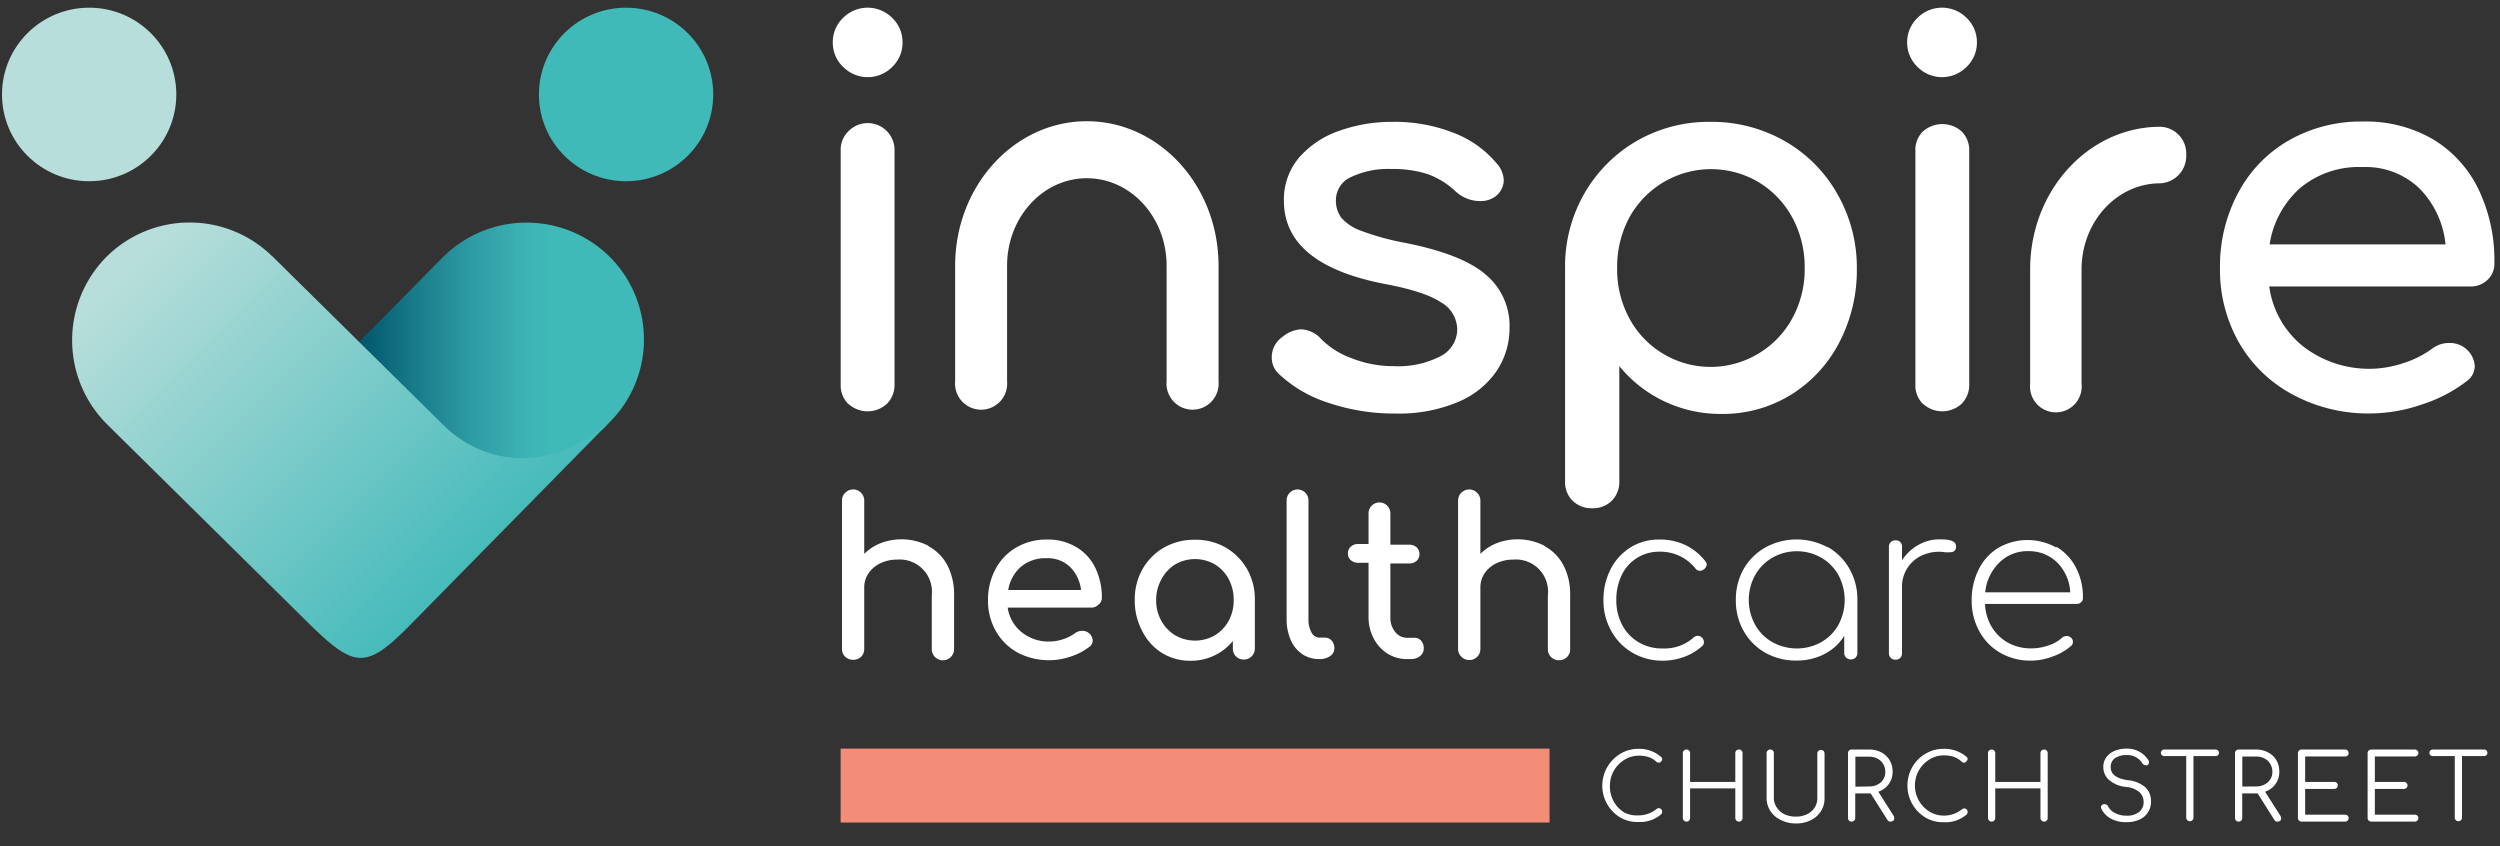 <svg id="Layer_1" data-name="Layer 1" xmlns="http://www.w3.org/2000/svg" xmlns:xlink="http://www.w3.org/1999/xlink" viewBox="0 0 325 110"><rect x="0" y="0" width="325" height="110" fill="#333333" stroke="none"/><defs><linearGradient id="linear-gradient" x1="46.46" y1="44.32" x2="83.71" y2="44.32" gradientUnits="userSpaceOnUse"><stop offset="0" stop-color="#00546c"/><stop offset="0.19" stop-color="#187988"/><stop offset="0.4" stop-color="#2e9ca3"/><stop offset="0.57" stop-color="#3bb1b3"/><stop offset="0.68" stop-color="#40b9b9"/></linearGradient><linearGradient id="linear-gradient-2" x1="-335.24" y1="926.6" x2="-273.68" y2="926.6" gradientTransform="matrix(-0.71, -0.71, 0.71, -0.71, -829.44, 492.74)" gradientUnits="userSpaceOnUse"><stop offset="0" stop-color="#40b9b9"/><stop offset="1" stop-color="#b7deda"/></linearGradient></defs><path d="M120.7,71a6,6,0,0,1,2.45,2.47,8.19,8.19,0,0,1,.88,3.92v7a1.45,1.45,0,1,1-2.9,0v-7a4.19,4.19,0,0,0-4.52-4.64,4.9,4.9,0,0,0-2.17.48,3.83,3.83,0,0,0-1.53,1.3,3.22,3.22,0,0,0-.56,1.84v8a1.42,1.42,0,0,1-.39,1,1.54,1.54,0,0,1-2.09,0,1.36,1.36,0,0,1-.41-1V65.07a1.35,1.35,0,0,1,.41-1,1.44,1.44,0,0,1,2.48,1V72a6.44,6.44,0,0,1,2.16-1.4,7.63,7.63,0,0,1,6.19.36Z" style="fill:#fff"/><path d="M142.77,78.63a1.27,1.27,0,0,1-.93.36H131a5,5,0,0,0,1.81,3.19,5.59,5.59,0,0,0,3.65,1.22,5.74,5.74,0,0,0,1.77-.31,5.39,5.39,0,0,0,1.52-.77,1.54,1.54,0,0,1,.94-.31,1.33,1.33,0,0,1,1.36,1.25,1,1,0,0,1-.45.84,8,8,0,0,1-2.4,1.25,8.74,8.74,0,0,1-6.92-.52A7.29,7.29,0,0,1,129.44,82a7.92,7.92,0,0,1-1-4,8.38,8.38,0,0,1,1-4.06,7,7,0,0,1,2.73-2.8,7.77,7.77,0,0,1,4-1,7.18,7.18,0,0,1,3.78,1,6.34,6.34,0,0,1,2.44,2.68,8.8,8.8,0,0,1,.85,4A1.16,1.16,0,0,1,142.77,78.63ZM132.7,73.7a5.07,5.07,0,0,0-1.63,3h9.46a5,5,0,0,0-1.42-3,4.16,4.16,0,0,0-3-1.13A4.92,4.92,0,0,0,132.7,73.7Z" style="fill:#fff"/><path d="M159.32,71.17A7.63,7.63,0,0,1,162.13,74a7.85,7.85,0,0,1,1,4v6.3a1.42,1.42,0,0,1-1.45,1.44,1.38,1.38,0,0,1-1-.41,1.39,1.39,0,0,1-.41-1v-1a6.89,6.89,0,0,1-2.42,1.89,7,7,0,0,1-3.06.68,7,7,0,0,1-3.71-1A7.08,7.08,0,0,1,148.47,82a8.35,8.35,0,0,1-.95-4,7.94,7.94,0,0,1,1-4,7.44,7.44,0,0,1,2.82-2.83,7.91,7.91,0,0,1,4-1A7.76,7.76,0,0,1,159.32,71.17Zm-1.39,11.42a5,5,0,0,0,1.8-1.89,5.61,5.61,0,0,0,.65-2.7,5.72,5.72,0,0,0-.65-2.72,5,5,0,0,0-1.8-1.91,5.15,5.15,0,0,0-5.15,0A5,5,0,0,0,151,75.28,5.51,5.51,0,0,0,150.3,78a5.41,5.41,0,0,0,.67,2.7,5,5,0,0,0,1.81,1.89,5.15,5.15,0,0,0,5.15,0Z" style="fill:#fff"/><path d="M169.31,85.05a4.33,4.33,0,0,1-1.52-1.86,6.74,6.74,0,0,1-.53-2.7V65.05a1.42,1.42,0,1,1,2.84,0V80.49a3.42,3.42,0,0,0,.39,1.72,1.19,1.19,0,0,0,1,.68h.71a1.2,1.2,0,0,1,.92.39,1.47,1.47,0,0,1,.35,1,1.2,1.2,0,0,1-.54,1,2.31,2.31,0,0,1-1.39.4h0A3.89,3.89,0,0,1,169.31,85.05Z" style="fill:#fff"/><path d="M184.74,83.28a1.52,1.52,0,0,1,.35,1,1.24,1.24,0,0,1-.47,1,1.81,1.81,0,0,1-1.2.4h-.52a4.72,4.72,0,0,1-2.54-.72,5.11,5.11,0,0,1-1.8-2,5.87,5.87,0,0,1-.65-2.8v-7H176.6a1.41,1.41,0,0,1-1-.34,1.13,1.13,0,0,1-.37-.85,1.2,1.2,0,0,1,.37-.91,1.41,1.41,0,0,1,1-.34h1.31V66.74a1.42,1.42,0,1,1,2.84,0v4.07h2.41a1.41,1.41,0,0,1,1,.34,1.2,1.2,0,0,1,.37.91,1.13,1.13,0,0,1-.37.85,1.41,1.41,0,0,1-1,.34h-2.41v7a2.9,2.9,0,0,0,.62,1.9,1.94,1.94,0,0,0,1.53.76h1A1.14,1.14,0,0,1,184.74,83.28Z" style="fill:#fff"/><path d="M200.8,71a6,6,0,0,1,2.44,2.47,8.08,8.08,0,0,1,.88,3.92v7a1.4,1.4,0,0,1-1.45,1.44,1.42,1.42,0,0,1-1.45-1.44v-7a4.17,4.17,0,0,0-4.51-4.64,4.91,4.91,0,0,0-2.18.48,3.83,3.83,0,0,0-1.53,1.3,3.21,3.21,0,0,0-.55,1.84v8a1.43,1.43,0,0,1-.4,1,1.46,1.46,0,0,1-2.5-1V65.07a1.39,1.39,0,0,1,.41-1,1.45,1.45,0,0,1,2.49,1V72a6.25,6.25,0,0,1,2.16-1.4,7.63,7.63,0,0,1,6.19.36Z" style="fill:#fff"/><path d="M212.21,84.85A7.32,7.32,0,0,1,209.45,82a8,8,0,0,1-1-4,8.61,8.61,0,0,1,.93-4A7.15,7.15,0,0,1,212,71.14a7,7,0,0,1,3.75-1,7.75,7.75,0,0,1,3.32.7,7.38,7.38,0,0,1,2.61,2.1.93.93,0,0,1,.2.48,1,1,0,0,1-.85.79.76.76,0,0,1-.65-.34,5.82,5.82,0,0,0-4.63-2.15,5.35,5.35,0,0,0-2.93.81,5.25,5.25,0,0,0-2,2.24,7.36,7.36,0,0,0-.7,3.26,6.78,6.78,0,0,0,.77,3.22A5.66,5.66,0,0,0,213,83.48a5.91,5.91,0,0,0,3.12.82,5.71,5.71,0,0,0,4-1.38.82.82,0,0,1,.59-.26.69.69,0,0,1,.51.2.81.81,0,0,1,.29.62.65.65,0,0,1-.23.51,7.1,7.1,0,0,1-2.33,1.4,8.08,8.08,0,0,1-2.84.5A7.67,7.67,0,0,1,212.21,84.85Z" style="fill:#fff"/><path d="M237.61,71.11A7.55,7.55,0,0,1,240.46,74a8,8,0,0,1,1,4v6.87a.87.87,0,0,1-.23.61.82.82,0,0,1-.63.24.82.82,0,0,1-.85-.85V82.66A6.51,6.51,0,0,1,237.22,85a7.63,7.63,0,0,1-3.65.87,8.07,8.07,0,0,1-4.06-1A7.41,7.41,0,0,1,226.66,82a7.91,7.91,0,0,1-1-4,8,8,0,0,1,1-4,7.55,7.55,0,0,1,2.85-2.84,8.48,8.48,0,0,1,8.1,0Zm-.86,12.37A5.84,5.84,0,0,0,239,81.22a6.83,6.83,0,0,0,0-6.45,5.93,5.93,0,0,0-2.23-2.27,6.44,6.44,0,0,0-6.36,0,6,6,0,0,0-2.24,2.27,6.68,6.68,0,0,0,0,6.45,5.93,5.93,0,0,0,2.24,2.26,6.58,6.58,0,0,0,6.36,0Z" style="fill:#fff"/><path d="M254.28,71a.71.71,0,0,1,0,.23.79.79,0,0,1-.27.44.9.9,0,0,1-.5.12,4.68,4.68,0,0,1-.67,0,4.82,4.82,0,0,0-.69-.06,5.34,5.34,0,0,0-2.53.59,4.41,4.41,0,0,0-1.73,1.64,4.47,4.47,0,0,0-.63,2.35v8.6a.86.86,0,0,1-.22.61.84.84,0,0,1-.63.24.82.82,0,0,1-.61-.24.84.84,0,0,1-.24-.61V71.1a.84.84,0,0,1,.24-.63.85.85,0,0,1,.61-.22.77.77,0,0,1,.85.85v1.75a6,6,0,0,1,2.11-2,5.47,5.47,0,0,1,2.78-.73Q254.28,70.08,254.28,71Z" style="fill:#fff"/><path d="M267.33,71.08a6.75,6.75,0,0,1,2.54,2.7,8.26,8.26,0,0,1,.91,3.93.75.75,0,0,1-.23.58.85.85,0,0,1-.6.22h-11.9a6.33,6.33,0,0,0,.88,3,5.66,5.66,0,0,0,2.13,2.05,6.13,6.13,0,0,0,3,.73,6.74,6.74,0,0,0,2.23-.38,4.75,4.75,0,0,0,1.77-1,1,1,0,0,1,.6-.23.77.77,0,0,1,.51.17.71.71,0,0,1,.06,1.13,7.22,7.22,0,0,1-2.38,1.36,8,8,0,0,1-2.79.54,7.83,7.83,0,0,1-4-1,7.1,7.1,0,0,1-2.74-2.8,8.13,8.13,0,0,1-1-4,8.77,8.77,0,0,1,.93-4.09,6.78,6.78,0,0,1,2.58-2.8,7.63,7.63,0,0,1,7.5,0Zm-7.44,2.08A6.18,6.18,0,0,0,258.08,77h11.05a5.89,5.89,0,0,0-1.7-3.88,5.25,5.25,0,0,0-3.81-1.47A5.14,5.14,0,0,0,259.89,73.16Z" style="fill:#fff"/><path d="M172.68,52.36a16.81,16.81,0,0,1-6.45-3.77,2.87,2.87,0,0,1-.9-2.12,3.17,3.17,0,0,1,1.38-2.66,4.14,4.14,0,0,1,2.4-1,3.69,3.69,0,0,1,2.61,1.23,10.56,10.56,0,0,0,3.92,2.5,14.71,14.71,0,0,0,5.56,1.06,11.94,11.94,0,0,0,6.08-1.3,3.94,3.94,0,0,0,2.16-3.49,4.12,4.12,0,0,0-2.13-3.52c-1.42-.94-3.82-1.72-7.21-2.36q-13.18-2.53-13.19-10.81a8.4,8.4,0,0,1,2-5.67A12.19,12.19,0,0,1,174.12,17,20.27,20.27,0,0,1,181,15.84a21,21,0,0,1,8,1.44,13.63,13.63,0,0,1,5.6,4,3.44,3.44,0,0,1,.89,2.19,2.73,2.73,0,0,1-1.16,2.12,3.26,3.26,0,0,1-1.93.55,4.71,4.71,0,0,1-3.22-1.3,10.37,10.37,0,0,0-3.65-2.23,14.8,14.8,0,0,0-4.67-.64A11.23,11.23,0,0,0,175.67,23a3.28,3.28,0,0,0-2,3,3.71,3.71,0,0,0,.69,2.29A6.05,6.05,0,0,0,176.94,30a33.37,33.37,0,0,0,5.56,1.54Q190,33,193.11,35.67a8.65,8.65,0,0,1,3.13,6.91,10,10,0,0,1-1.72,5.71,11.39,11.39,0,0,1-5.05,4,19.71,19.71,0,0,1-8,1.47A26.74,26.74,0,0,1,172.68,52.36Z" style="fill:#fff"/><path d="M238.83,25.17A18.16,18.16,0,0,0,232,18.33a19.14,19.14,0,0,0-9.65-2.49,18.79,18.79,0,0,0-9.59,2.49,18.59,18.59,0,0,0-6.8,6.84,19,19,0,0,0-2.5,9.68V62.59a3.37,3.37,0,0,0,1,2.53,3.51,3.51,0,0,0,2.51.95,3.47,3.47,0,0,0,2.54-.95,3.43,3.43,0,0,0,1-2.53v-15a16.83,16.83,0,0,0,5.84,4.58,17,17,0,0,0,7.42,1.64,16.81,16.81,0,0,0,9-2.46,17.28,17.28,0,0,0,6.32-6.8,20.29,20.29,0,0,0,2.3-9.68A19.21,19.21,0,0,0,238.83,25.17ZM233,41.38a12,12,0,0,1-4.4,4.58,12,12,0,0,1-16.79-4.58,13.37,13.37,0,0,1-1.58-6.53,13.61,13.61,0,0,1,1.58-6.57,12.13,12.13,0,0,1,16.79-4.61,12.12,12.12,0,0,1,4.4,4.61,13.51,13.51,0,0,1,1.61,6.57A13.28,13.28,0,0,1,233,41.38Z" style="fill:#fff"/><path d="M249.27,8.69a4.35,4.35,0,0,1-1.34-3.18,4.35,4.35,0,0,1,1.34-3.18,4.5,4.5,0,0,1,6.39,0A4.35,4.35,0,0,1,257,5.51a4.35,4.35,0,0,1-1.34,3.18,4.48,4.48,0,0,1-6.39,0ZM250,52.53a3.37,3.37,0,0,1-1-2.5V19.6a3.33,3.33,0,0,1,1-2.53,3.8,3.8,0,0,1,5,0,3.42,3.42,0,0,1,1,2.53V50a3.46,3.46,0,0,1-1,2.5,3.71,3.71,0,0,1-5,0Z" style="fill:#fff"/><path d="M109.6,8.69a4.35,4.35,0,0,1-1.34-3.18,4.35,4.35,0,0,1,1.34-3.18,4.5,4.5,0,0,1,6.39,0,4.35,4.35,0,0,1,1.34,3.18A4.35,4.35,0,0,1,116,8.69a4.48,4.48,0,0,1-6.39,0Zm.69,43.84a3.37,3.37,0,0,1-1-2.5V19.6a3.33,3.33,0,0,1,1-2.53,3.49,3.49,0,0,1,6,2.53V50a3.46,3.46,0,0,1-1,2.5,3.7,3.7,0,0,1-5,0Z" style="fill:#fff"/><path d="M323.37,36.39a3.13,3.13,0,0,1-2.27.85H295A12.06,12.06,0,0,0,299.37,45a14,14,0,0,0,13.12,2.19,12.84,12.84,0,0,0,3.67-1.85,3.58,3.58,0,0,1,2.27-.75,3.22,3.22,0,0,1,3.29,3,2.46,2.46,0,0,1-1.1,2,19.08,19.08,0,0,1-5.8,3,21,21,0,0,1-6.63,1.16,20.74,20.74,0,0,1-10.09-2.43,17.59,17.59,0,0,1-7-6.73,19.08,19.08,0,0,1-2.5-9.78A20.11,20.11,0,0,1,291,25a17,17,0,0,1,6.59-6.77,18.87,18.87,0,0,1,9.58-2.43,17.34,17.34,0,0,1,9.14,2.32,15.36,15.36,0,0,1,5.9,6.5,21.25,21.25,0,0,1,2.06,9.57A2.84,2.84,0,0,1,323.37,36.39ZM299,24.46a12.27,12.27,0,0,0-3.95,7.31h22.87a12.05,12.05,0,0,0-3.43-7.31,10.09,10.09,0,0,0-7.35-2.74A11.9,11.9,0,0,0,299,24.46Z" style="fill:#fff"/><path d="M210.64,106.28a4.86,4.86,0,0,1-1.71-1.75,4.79,4.79,0,0,1-.63-2.41A4.84,4.84,0,0,1,210.63,98a4.48,4.48,0,0,1,2.36-.65,4.31,4.31,0,0,1,2.95,1.05.33.33,0,0,1,.13.28.26.26,0,0,1,0,.17.25.25,0,0,1-.13.12.2.2,0,0,1-.11.13.35.35,0,0,1-.18.05.44.44,0,0,1-.3-.11,3,3,0,0,0-1-.61,3.89,3.89,0,0,0-1.29-.19,3.47,3.47,0,0,0-1.88.53,3.94,3.94,0,0,0-1.38,1.43,3.89,3.89,0,0,0-.51,2,4,4,0,0,0,.5,2,3.87,3.87,0,0,0,1.38,1.43A3.6,3.6,0,0,0,213,106a3.71,3.71,0,0,0,2.37-.84.5.5,0,0,1,.27-.1.46.46,0,0,1,.31.13.42.42,0,0,1,.13.33.48.48,0,0,1-.13.34,4.24,4.24,0,0,1-2.95,1A4.47,4.47,0,0,1,210.64,106.28Z" style="fill:#fff"/><path d="M218.91,106.67a.45.45,0,0,1-.14-.33V97.91a.46.46,0,0,1,.14-.34.44.44,0,0,1,.33-.13.45.45,0,0,1,.47.47v3.74h5.88V97.91a.46.46,0,0,1,.14-.34.44.44,0,0,1,.33-.13.45.45,0,0,1,.47.47v8.43a.44.44,0,0,1-.13.33.46.46,0,0,1-.34.14.48.48,0,0,1-.47-.47v-3.85h-5.88v3.85a.44.44,0,0,1-.13.33.46.46,0,0,1-.34.14A.45.45,0,0,1,218.91,106.67Z" style="fill:#fff"/><path d="M231.47,106.58a3.23,3.23,0,0,1-1.33-1.17,3.09,3.09,0,0,1-.48-1.7v-5.8a.46.46,0,0,1,.14-.34.45.45,0,0,1,.34-.13.44.44,0,0,1,.33.13.45.45,0,0,1,.13.34v5.8A2.18,2.18,0,0,0,231,105a2.44,2.44,0,0,0,1,.86,3.43,3.43,0,0,0,1.46.3,3.31,3.31,0,0,0,1.44-.3,2.48,2.48,0,0,0,1-.86,2.25,2.25,0,0,0,.35-1.24v-5.8a.46.46,0,0,1,.14-.34.43.43,0,0,1,.33-.13.45.45,0,0,1,.47.47v5.8a3.09,3.09,0,0,1-.47,1.7,3.26,3.26,0,0,1-1.32,1.17,4.24,4.24,0,0,1-1.92.42A4.35,4.35,0,0,1,231.47,106.58Z" style="fill:#fff"/><path d="M246.25,106.41a.36.36,0,0,1-.14.29.54.54,0,0,1-.35.11.48.48,0,0,1-.24-.06.59.59,0,0,1-.17-.18l-2.17-3.43h-2v3.2a.46.46,0,0,1-.14.34.47.47,0,0,1-.33.13.49.49,0,0,1-.34-.13.45.45,0,0,1-.13-.34V97.91a.45.45,0,0,1,.47-.47H243a3.22,3.22,0,0,1,1.57.37,2.69,2.69,0,0,1,1.07,1,2.81,2.81,0,0,1,.4,1.5,2.68,2.68,0,0,1-1.86,2.61l2,3.15A.68.68,0,0,1,246.25,106.41ZM243,102.24a2.33,2.33,0,0,0,1.09-.25,1.8,1.8,0,0,0,1-1.66,2,2,0,0,0-.27-1,1.83,1.83,0,0,0-.75-.71,2.34,2.34,0,0,0-1.1-.25H241.2v3.9Z" style="fill:#fff"/><path d="M250.31,106.28a4.82,4.82,0,0,1-2.34-4.16,4.73,4.73,0,0,1,.63-2.4A4.66,4.66,0,0,1,250.29,98a4.54,4.54,0,0,1,2.37-.65,4.36,4.36,0,0,1,3,1.05.33.33,0,0,1,.13.28.34.34,0,0,1-.05.17.25.25,0,0,1-.13.12.23.23,0,0,1-.11.13.37.37,0,0,1-.18.05A.44.44,0,0,1,255,99a3.08,3.08,0,0,0-1-.61,3.89,3.89,0,0,0-1.29-.19,3.45,3.45,0,0,0-1.88.53,3.94,3.94,0,0,0-1.38,1.43,4,4,0,0,0,1.36,5.34,3.61,3.61,0,0,0,1.9.53,3.73,3.73,0,0,0,2.37-.84.5.5,0,0,1,.27-.1.46.46,0,0,1,.31.13.42.42,0,0,1,.13.33.48.48,0,0,1-.13.34,4.26,4.26,0,0,1-3,1A4.45,4.45,0,0,1,250.31,106.28Z" style="fill:#fff"/><path d="M258.58,106.67a.45.45,0,0,1-.14-.33V97.91a.46.46,0,0,1,.14-.34.44.44,0,0,1,.33-.13.45.45,0,0,1,.47.47v3.74h5.88V97.91a.46.46,0,0,1,.14-.34.44.44,0,0,1,.33-.13.45.45,0,0,1,.47.47v8.43a.44.44,0,0,1-.13.33.46.46,0,0,1-.34.14.48.48,0,0,1-.47-.47v-3.85h-5.88v3.85a.44.44,0,0,1-.13.33.46.46,0,0,1-.34.14A.45.45,0,0,1,258.58,106.67Z" style="fill:#fff"/><path d="M274.45,106.44a2.82,2.82,0,0,1-1.27-1.31.32.32,0,0,1-.05-.19.36.36,0,0,1,.13-.29.5.5,0,0,1,.34-.11.53.53,0,0,1,.27.08.46.46,0,0,1,.19.22,2,2,0,0,0,.92.87,3.25,3.25,0,0,0,1.5.33,2.53,2.53,0,0,0,1.59-.47,1.6,1.6,0,0,0,.6-1.33,1.67,1.67,0,0,0-.56-1.27,3,3,0,0,0-1.68-.66,4,4,0,0,1-2.2-.87,2.21,2.21,0,0,1-.8-1.72,2.15,2.15,0,0,1,.39-1.27,2.52,2.52,0,0,1,1.09-.84,4.07,4.07,0,0,1,1.57-.29,3.26,3.26,0,0,1,1.67.42,3.22,3.22,0,0,1,1.14,1.09.57.57,0,0,1,.08.29.4.4,0,0,1-.22.36.46.46,0,0,1-.21,0,.55.55,0,0,1-.25-.07.5.5,0,0,1-.19-.19,2.26,2.26,0,0,0-2-1.06,2.64,2.64,0,0,0-1.55.4,1.38,1.38,0,0,0-.56,1.17c0,.93.76,1.5,2.27,1.7a4.07,4.07,0,0,1,2.23.91,2.43,2.43,0,0,1,.74,1.84,2.5,2.5,0,0,1-1.53,2.38,3.93,3.93,0,0,1-1.59.32A4.07,4.07,0,0,1,274.45,106.44Z" style="fill:#fff"/><path d="M288.33,97.56a.39.39,0,0,1,.13.31.38.38,0,0,1-.13.3.41.41,0,0,1-.31.12h-2.87v8a.44.44,0,0,1-.13.33.46.46,0,0,1-.34.14.47.47,0,0,1-.33-.14.45.45,0,0,1-.14-.33v-8h-2.85a.4.4,0,0,1-.31-.12.38.38,0,0,1-.13-.3.39.39,0,0,1,.13-.31.4.4,0,0,1,.31-.12H288A.41.41,0,0,1,288.33,97.56Z" style="fill:#fff"/><path d="M296.55,106.41a.35.35,0,0,1-.13.29.54.54,0,0,1-.35.11.43.43,0,0,1-.24-.06.59.59,0,0,1-.17-.18l-2.17-3.43h-2v3.2a.45.45,0,0,1-.13.34.49.49,0,0,1-.34.13.49.49,0,0,1-.33-.13.46.46,0,0,1-.14-.34V97.91a.46.46,0,0,1,.14-.34.44.44,0,0,1,.33-.13h2.26a3.18,3.18,0,0,1,1.56.37,2.65,2.65,0,0,1,1.08,1,2.89,2.89,0,0,1,.39,1.5,2.68,2.68,0,0,1-1.85,2.61l2,3.15A.58.58,0,0,1,296.55,106.41Zm-3.26-4.17a2.33,2.33,0,0,0,1.09-.25,1.86,1.86,0,0,0,.76-.68,1.78,1.78,0,0,0,.27-1,2,2,0,0,0-.27-1,1.86,1.86,0,0,0-.76-.71,2.28,2.28,0,0,0-1.09-.25H291.5v3.9Z" style="fill:#fff"/><path d="M298.87,106.67a.45.45,0,0,1-.14-.33V97.91a.46.46,0,0,1,.47-.47h5.65a.45.45,0,0,1,.34.13.44.44,0,0,1,.13.32.41.41,0,0,1-.13.32.45.45,0,0,1-.34.13h-5.18v3.31h3.77a.45.45,0,0,1,.34.13.44.44,0,0,1,.13.33.44.44,0,0,1-.13.32.48.48,0,0,1-.34.13h-3.77v3.35h5.18a.49.49,0,0,1,.34.12.42.42,0,0,1,.13.32.44.44,0,0,1-.13.33.49.49,0,0,1-.34.13H299.2A.47.47,0,0,1,298.87,106.67Z" style="fill:#fff"/><path d="M307.93,106.67a.45.45,0,0,1-.14-.33V97.91a.46.46,0,0,1,.14-.34.48.48,0,0,1,.33-.13h5.66a.46.46,0,0,1,.47.45.42.42,0,0,1-.14.32.44.44,0,0,1-.33.13h-5.19v3.31h3.78a.44.44,0,0,1,.33.13.45.45,0,0,1,.14.33.45.45,0,0,1-.14.32.48.48,0,0,1-.33.13h-3.78v3.35h5.19a.48.48,0,0,1,.33.12.43.43,0,0,1,.14.32.45.45,0,0,1-.14.33.49.49,0,0,1-.33.13h-5.66A.49.49,0,0,1,307.93,106.67Z" style="fill:#fff"/><path d="M323.24,97.56a.41.41,0,0,1,.12.31.41.41,0,0,1-.12.3.41.41,0,0,1-.31.12h-2.87v8a.44.44,0,0,1-.13.33.46.46,0,0,1-.34.14.48.48,0,0,1-.47-.47v-8h-2.86a.43.43,0,0,1-.31-.12.41.41,0,0,1-.12-.3.41.41,0,0,1,.12-.31.43.43,0,0,1,.31-.12h6.67A.41.41,0,0,1,323.24,97.56Z" style="fill:#fff"/><rect x="109.28" y="97.32" width="92.16" height="9.61" style="fill:#f28e77"/><path d="M158.41,34.55v15a3.39,3.39,0,1,1-6.75,0v-15c0-6.29-4.64-11.38-10.37-11.38s-10.37,5.09-10.37,11.38v15a3.39,3.39,0,1,1-6.75,0v-15c0-10.41,7.7-18.79,17.12-18.79S158.41,24.14,158.41,34.55Z" style="fill:#fff"/><path d="M284.21,20.13a3.56,3.56,0,0,1-3.37,3.7c-5.66,0-10.24,5-10.24,11.21V49.88a3.36,3.36,0,1,1-6.68,0V35c0-10.26,7.62-18.52,16.92-18.52A3.48,3.48,0,0,1,284.21,20.13Z" style="fill:#fff"/><ellipse cx="11.59" cy="12.28" rx="11.33" ry="11.28" style="fill:#b7deda"/><ellipse cx="81.39" cy="12.28" rx="11.33" ry="11.28" style="fill:#40b9b9"/><path d="M79.34,54.8l-.37.38a15.39,15.39,0,0,1-21.61.17h0L46.46,44.68,57.55,33.46a15.39,15.39,0,0,1,21.62-.17h0a15.2,15.2,0,0,1,.17,21.51Z" style="fill-rule:evenodd;fill:url(#linear-gradient)"/><path d="M35.38,33.29,57.56,55.18C63.44,61,72,61,78.75,55.25c0,0,.1,0,.06.07L53.56,81c-5.87,6-7.34,6-13.3.16l-26.34-26a15.41,15.41,0,0,1-.17-21.68h0a15.32,15.32,0,0,1,21.63-.17Z" style="fill-rule:evenodd;fill:url(#linear-gradient-2)"/></svg>
